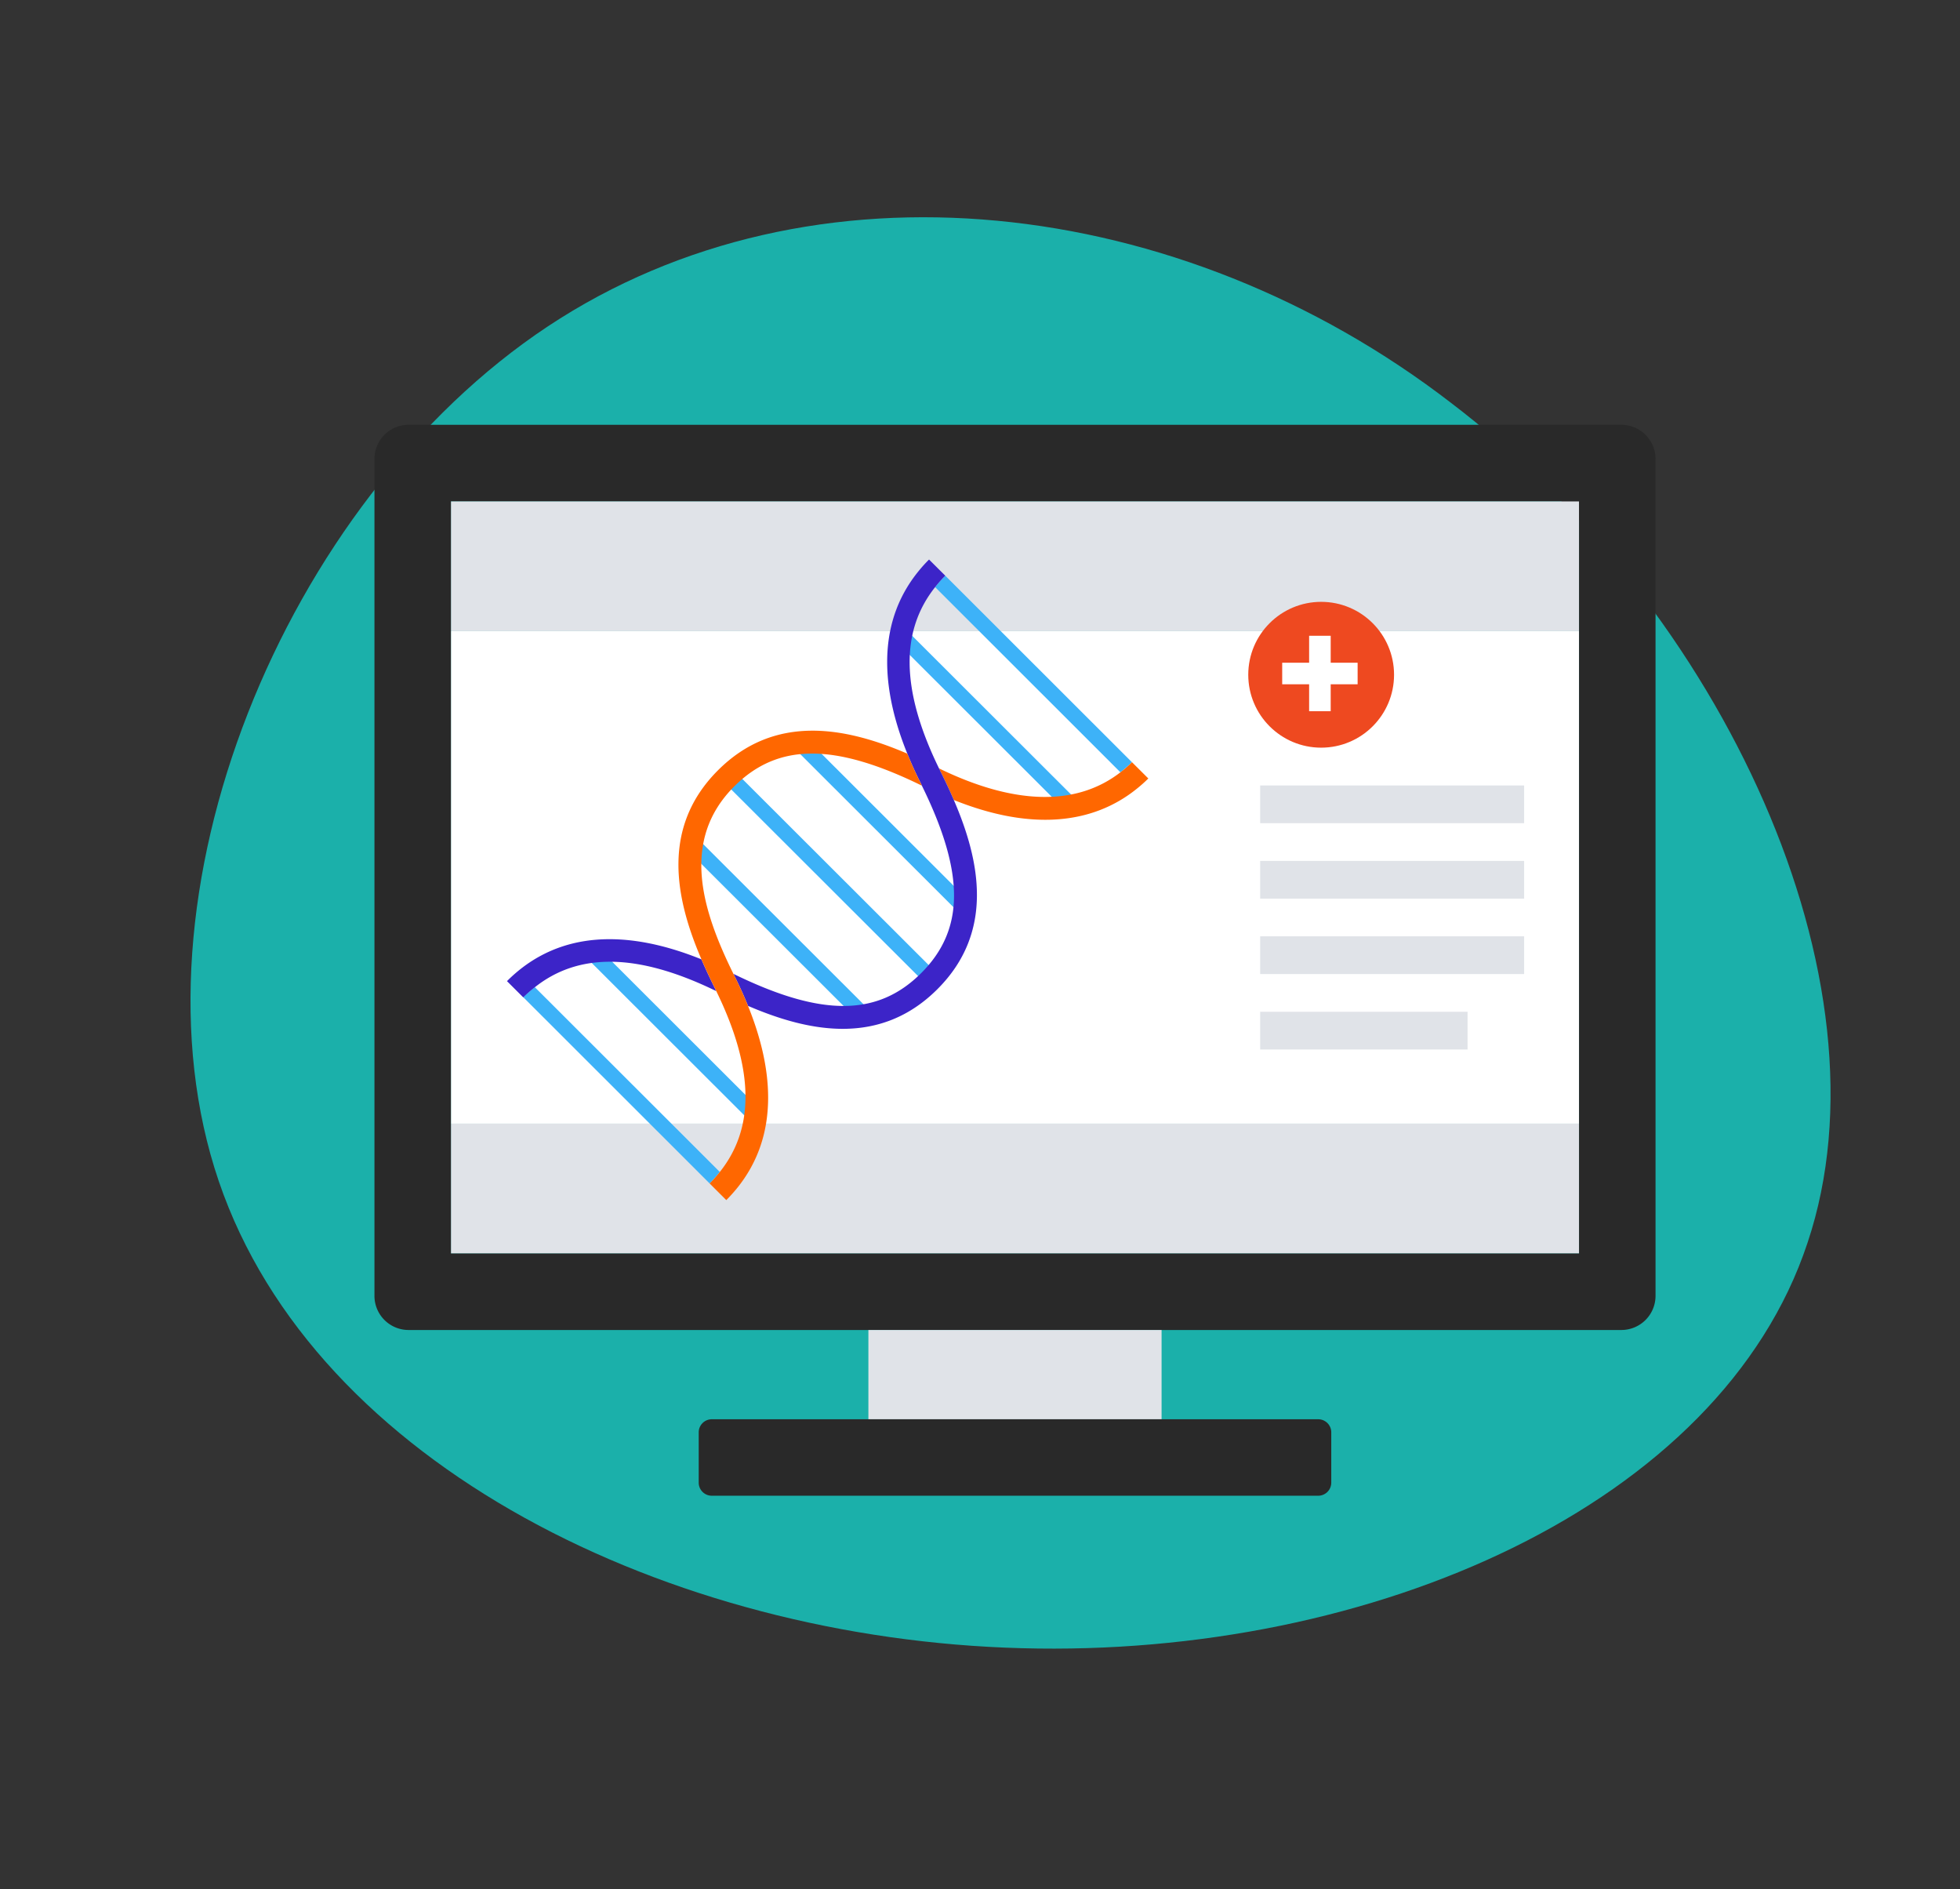 <svg xmlns="http://www.w3.org/2000/svg" width="103.948" height="100.179" viewBox="0 0 103.948 100.179">
  <rect x="0" y="0" width="103.948" height="100.179" fill="#333333" stroke="none"/>
  <g id="medical-edu-icon" transform="translate(-1140.519 -6.706)">
    <g id="Group_3910" data-name="Group 3910" transform="translate(231.351 -1841.709)">
      <path id="blob_12_" data-name="blob (12)" d="M77.5,29.951c4.791,16.126-3.118,34.132-17.871,44.617-14.677,10.558-36.2,13.595-48.138,5.062C-.447,71.17-2.8,51.139,3.127,33.494,9.058,15.777,23.355.519,39.249.013S72.71,13.825,77.5,29.951Z" transform="translate(932.236 1948.594) rotate(-107)" fill="#1bb0aa"/>
      <g id="Group_3845" data-name="Group 3845" transform="translate(929.027 1870.939)">
        <rect id="Rectangle_553" data-name="Rectangle 553" width="59.83" height="6.887" transform="translate(4.056 37.057)" fill="#e0e3e8"/>
        <rect id="Rectangle_554" data-name="Rectangle 554" width="59.83" height="6.887" transform="translate(4.056 4.057)" fill="#e0e3e8"/>
        <rect id="Rectangle_555" data-name="Rectangle 555" width="59.83" height="26.113" transform="translate(4.056 10.944)" fill="#fff"/>
        <path id="Path_14536" data-name="Path 14536" d="M478.291,214.844h64.319a1.812,1.812,0,0,0,1.813-1.813V168.658a1.814,1.814,0,0,0-1.813-1.813H478.291a1.812,1.812,0,0,0-1.81,1.813v44.374A1.81,1.81,0,0,0,478.291,214.844Zm2.246-43.943h59.829v39.886H480.537Z" transform="translate(-476.481 -166.845)" fill="#292929"/>
        <rect id="Rectangle_556" data-name="Rectangle 556" width="15.549" height="4.732" transform="translate(26.196 48)" fill="#e0e3e8"/>
        <path id="Rectangle_557" data-name="Rectangle 557" d="M.694,0h32.16a.693.693,0,0,1,.693.693V3.362a.693.693,0,0,1-.693.693H.693A.693.693,0,0,1,0,3.362V.694A.694.694,0,0,1,.694,0Z" transform="translate(17.197 52.732)" fill="#292929"/>
      </g>
    </g>
    <rect id="Rectangle_685" data-name="Rectangle 685" width="14" height="2" transform="translate(1207.351 56.355)" fill="#e0e3e8"/>
    <rect id="Rectangle_686" data-name="Rectangle 686" width="14" height="2" transform="translate(1207.351 48.355)" fill="#e0e3e8"/>
    <rect id="Rectangle_687" data-name="Rectangle 687" width="11" height="2" transform="translate(1207.351 60.355)" fill="#e0e3e8"/>
    <rect id="Rectangle_688" data-name="Rectangle 688" width="14" height="2" transform="translate(1207.351 52.355)" fill="#e0e3e8"/>
    <circle id="Ellipse_1920" data-name="Ellipse 1920" cx="3.866" cy="3.866" r="3.866" transform="translate(1206.72 38.619)" fill="#ee4920"/>
    <path id="Union_23" data-name="Union 23" d="M1.428,4V2.572H0V1.429H1.428V0H2.572V1.429H4V2.572H2.572V4Z" transform="translate(1208.52 40.418)" fill="#fff"/>
    <g id="Group_3911" data-name="Group 3911" transform="translate(809.78 -514.206)">
      <rect id="Rectangle_691" data-name="Rectangle 691" width="0.81" height="15.222" transform="matrix(0.707, -0.708, 0.708, 0.707, 369.089, 562.343)" fill="#3db2f8"/>
      <rect id="Rectangle_692" data-name="Rectangle 692" width="0.81" height="12.584" transform="translate(372.79 560.51) rotate(-45.036)" fill="#3db2f8"/>
      <rect id="Rectangle_693" data-name="Rectangle 693" width="0.81" height="13.253" transform="translate(367.017 565.803) rotate(-45.04)" fill="#3db2f8"/>
      <rect id="Rectangle_694" data-name="Rectangle 694" width="0.81" height="13.447" transform="translate(378.021 554.676) rotate(-45.039)" fill="#3db2f8"/>
      <rect id="Rectangle_695" data-name="Rectangle 695" width="0.811" height="12.995" transform="translate(361.572 571.424) rotate(-45.038)" fill="#3db2f8"/>
      <path id="Path_14631" data-name="Path 14631" d="M368.731,578.265a7.512,7.512,0,0,1-.538.61L358.309,569a6.85,6.85,0,0,1,.61-.535Z" transform="translate(0.182 4.79)" fill="#3db2f8"/>
      <path id="Path_14632" data-name="Path 14632" d="M375.538,551.863a6.674,6.674,0,0,1,.538-.607l9.9,9.891a6.35,6.35,0,0,1-.612.534Z" transform="translate(4.795 0.181)" fill="#3db2f8"/>
      <path id="Path_14633" data-name="Path 14633" d="M385.323,559.592a6.354,6.354,0,0,0,.612-.534l.866.863a7.54,7.54,0,0,1-.606.54c-2.369,1.919-5.673,2.224-9.71.6-.219-.512-.455-1.009-.695-1.49-.032-.063-.057-.123-.089-.185C379.853,561.407,383.08,561.332,385.323,559.592Z" transform="translate(4.839 2.27)" fill="#ff6700"/>
      <path id="Path_14634" data-name="Path 14634" d="M358.231,568.135c2.94-2.406,6.62-1.856,9.706-.607.223.513.459,1.016.7,1.5.03.062.057.123.086.184-4.267-2.08-7.358-2-9.623-.2a6.85,6.85,0,0,0-.61.535l-.863-.862A7.716,7.716,0,0,1,358.231,568.135Z" transform="translate(0 4.252)" fill="#3c24c8"/>
      <path id="Path_14635" data-name="Path 14635" d="M378.335,551.438a6.678,6.678,0,0,0-.538.607c-1.8,2.265-1.874,5.352.208,9.614.032.062.057.122.089.185.24.48.475.977.695,1.49,1.4,3.24,2.158,7.007-.876,10.034s-6.8,2.273-10.039.88c-.212-.524-.442-1.031-.683-1.512-.032-.062-.06-.124-.091-.186,4.656,2.282,7.642,2.271,9.956-.038s2.322-5.293.039-9.94c-.029-.062-.056-.122-.089-.184-.241-.482-.472-.99-.685-1.514-1.249-3.081-1.8-6.756.61-9.693a7.432,7.432,0,0,1,.544-.6Z" transform="translate(2.536 0)" fill="#3c24c8"/>
      <path id="Path_14636" data-name="Path 14636" d="M376.936,558.956c.213.524.444,1.032.685,1.514.033.062.06.122.089.184-4.654-2.281-7.639-2.268-9.952.042-2.89,2.888-1.673,6.628-.043,9.936.032.062.06.124.091.186.241.482.472.989.683,1.512,1.25,3.084,1.8,6.758-.607,9.7-.167.2-.347.406-.544.6l-.882-.881a7.512,7.512,0,0,0,.538-.61c1.8-2.259,1.894-5.331-.189-9.594-.029-.061-.056-.122-.086-.184-.242-.482-.478-.984-.7-1.5-1.395-3.239-2.149-7,.882-10.025S373.695,557.564,376.936,558.956Z" transform="translate(1.92 1.917)" fill="#ff6700"/>
    </g>
  </g>
</svg>
